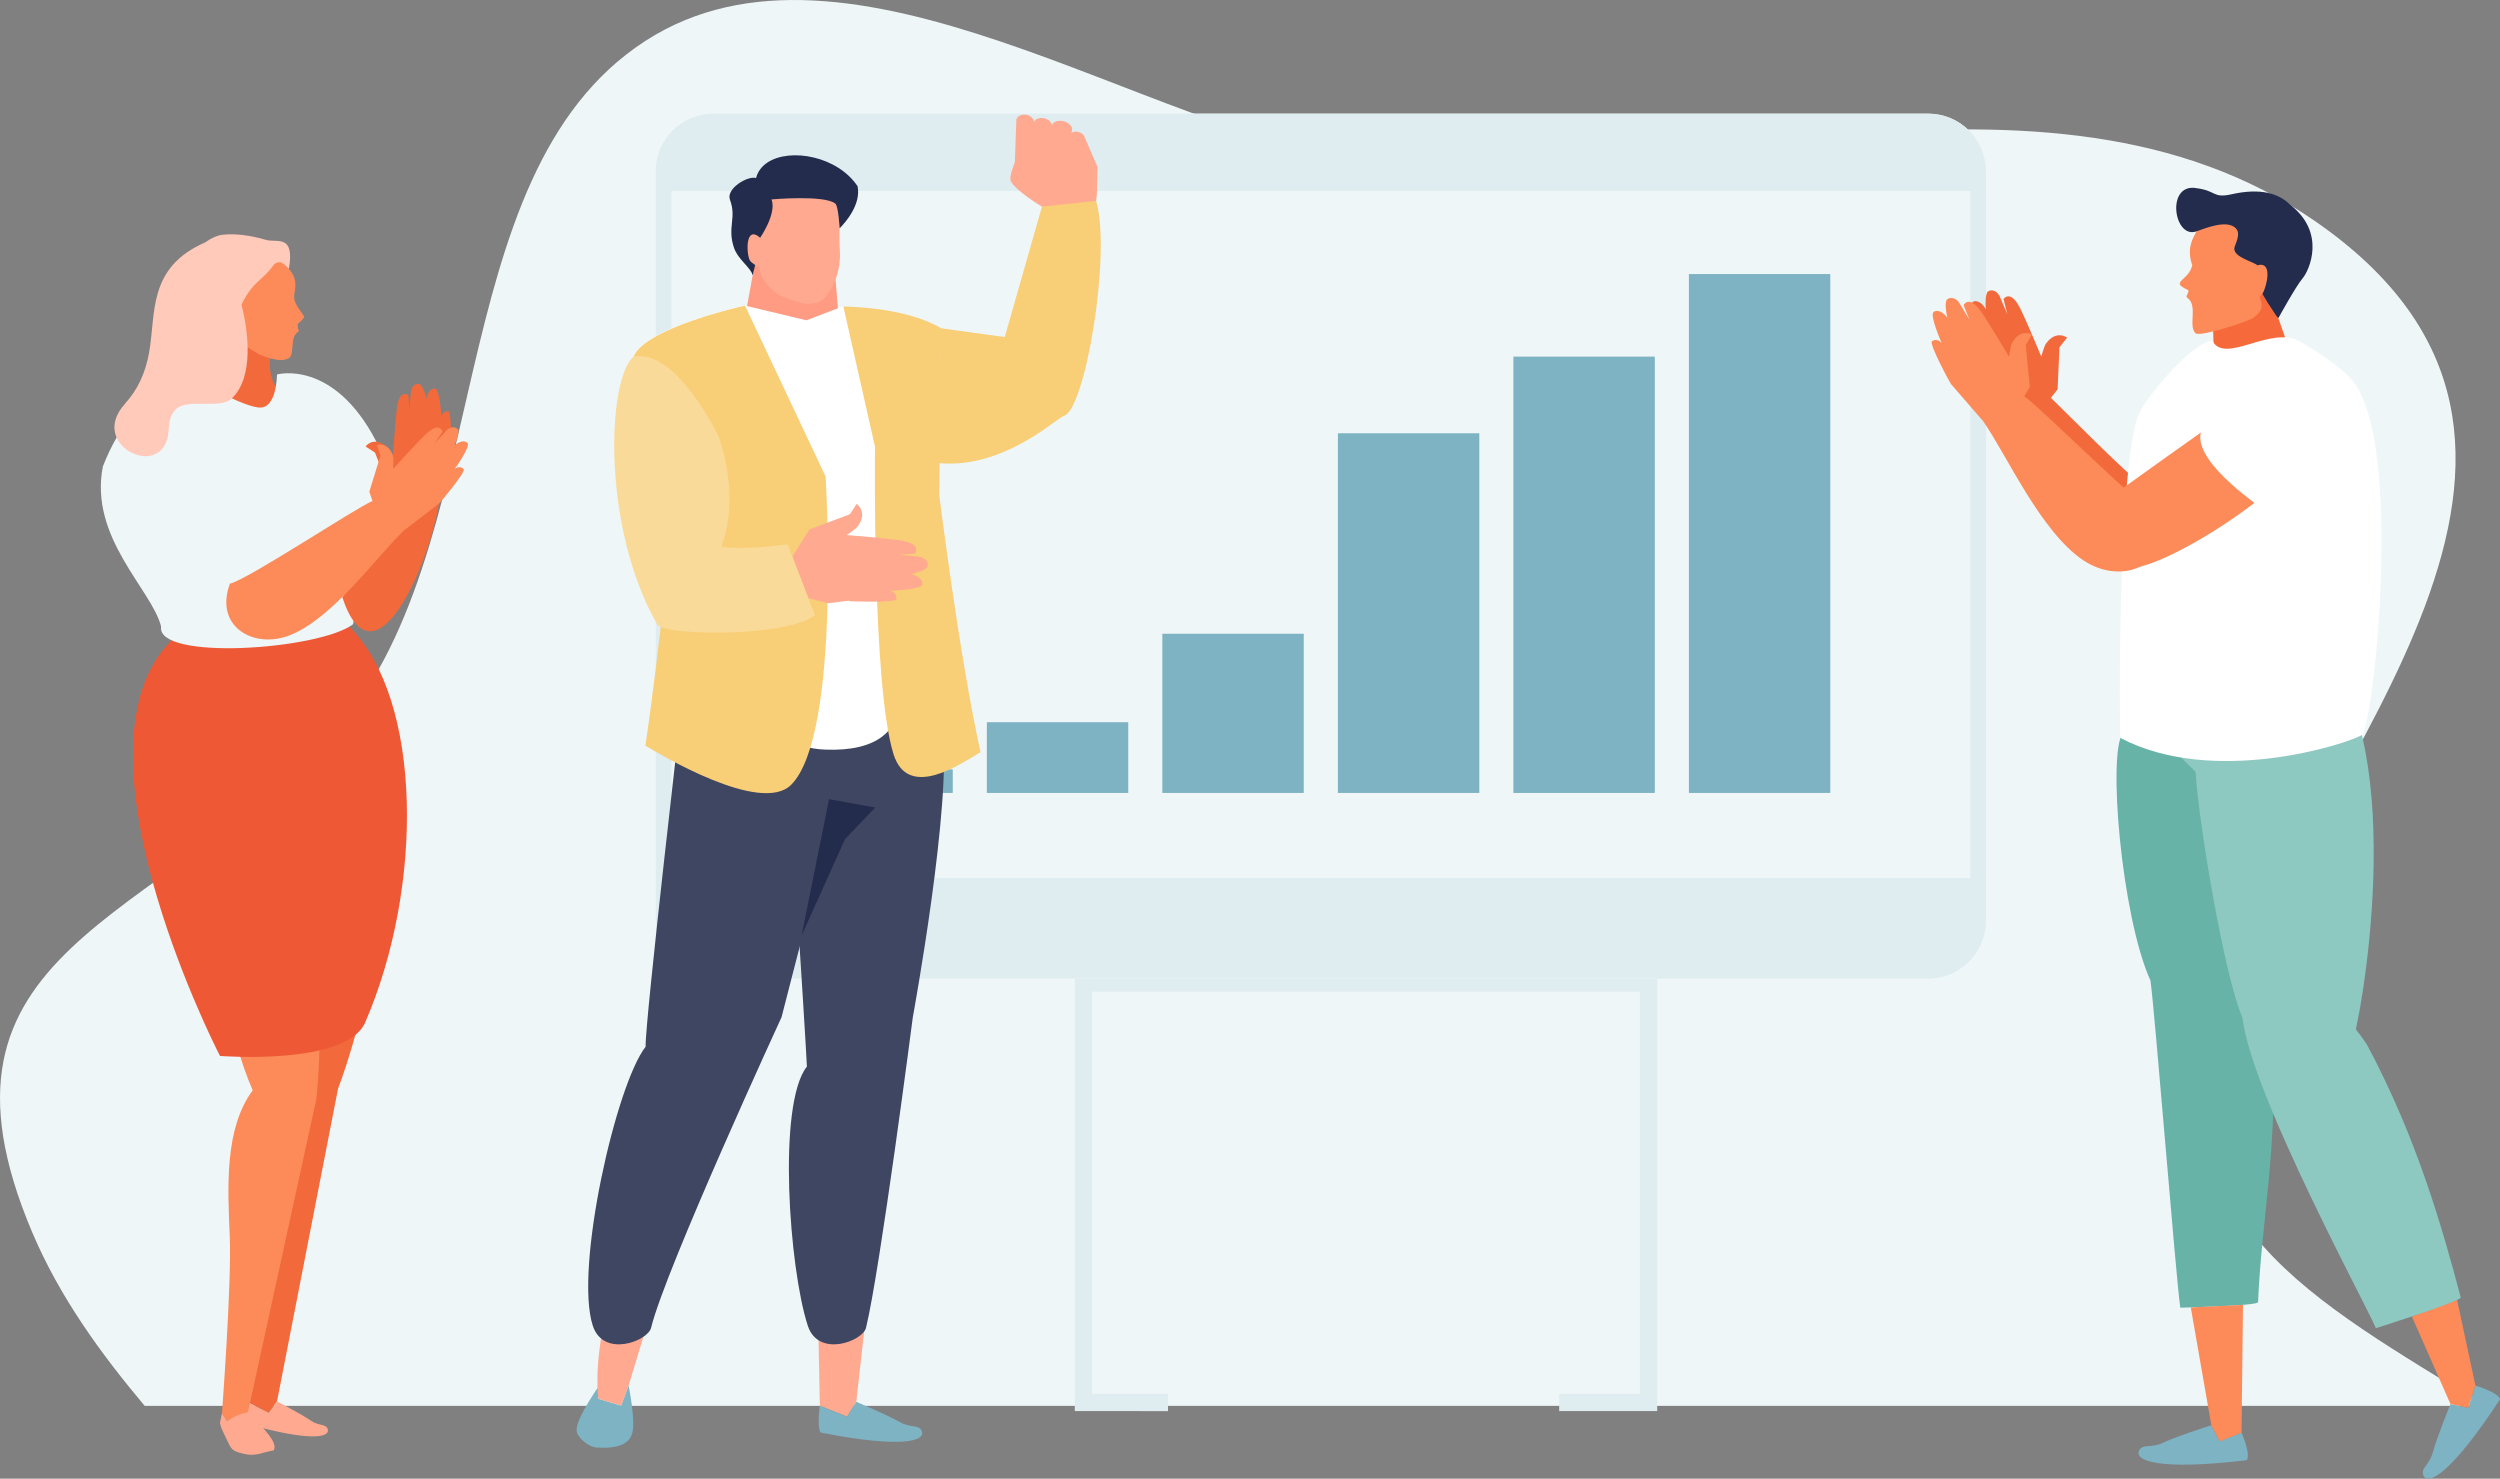 <svg width="328" height="194" viewBox="0 0 328 194" fill="none" xmlns="http://www.w3.org/2000/svg">
<rect x="0" y="0" width="328" height="194" fill="#808080" stroke="none"/>
<g clip-path="url(#clip0_271_541)">
<path d="M18.981 184.446H325.986C303.919 170.78 281.959 159.668 291.953 132.293C303.779 99.889 346.139 58.262 303.704 28.991C268.259 4.542 218.29 25.793 178.628 20.962C150.907 17.591 111.32 -11.862 84.664 5.375C57.215 23.13 65.608 72.547 43.293 96.732C20.557 121.362 -11.587 124.305 4.209 161.638C7.857 170.252 13.278 177.654 18.981 184.446Z" fill="#EFF6F8"/>
<path d="M153.243 182.864H143.282V130.1H215.154V182.864H204.566V185.13H217.423V127.833H141.012V185.13L153.243 185.139V182.864Z" fill="#DFECF0"/>
<path d="M86.034 120.818C86.034 124.997 89.433 128.394 93.618 128.394H252.976C257.16 128.394 260.551 125.006 260.551 120.818V22.479C260.551 18.299 257.16 14.912 252.976 14.912H93.609C89.425 14.912 86.025 18.299 86.025 22.479V120.818H86.034Z" fill="#EFF6F8"/>
<path d="M86.034 22.479V120.818C86.034 124.997 89.433 128.394 93.618 128.394H252.976C257.16 128.394 260.551 125.006 260.551 120.818V22.479C260.551 18.299 257.16 14.912 252.976 14.912H93.609C89.425 14.912 86.025 18.299 86.025 22.479H86.034ZM88.088 25.067H258.497V115.213H88.088V25.059V25.067Z" fill="#DFECF0"/>
<path d="M240.134 35.956H221.583V104.035H240.134V35.956Z" fill="#7EB3C3"/>
<path d="M217.11 46.788H198.558V104.036H217.11V46.788Z" fill="#7EB3C3"/>
<path d="M194.085 56.844H175.533V104.035H194.085V56.844Z" fill="#7EB3C3"/>
<path d="M171.052 83.147H152.5V104.035H171.052V83.147Z" fill="#7EB3C3"/>
<path d="M148.027 94.754H129.475V104.036H148.027V94.754Z" fill="#7EB3C3"/>
<path d="M125.002 100.944H106.45V104.035H125.002V100.944Z" fill="#7EB3C3"/>
<path d="M123.484 43.07C130.49 44.067 139.329 45.213 139.329 45.213C139.329 45.213 141.433 53.349 139.502 54.569C137.662 55.739 131.167 61.452 123.278 60.768C113.936 59.952 120.851 42.691 123.476 43.062L123.484 43.07Z" fill="#F8CE77"/>
<path d="M136.704 27.111C136.704 27.111 133.024 24.902 132.595 23.691C132.388 23.105 133.148 21.308 133.148 21.308L133.346 15.687C133.453 15.217 134.047 14.945 134.683 15.068C135.236 15.184 135.632 15.571 135.648 15.975C135.871 15.571 136.465 15.373 137.076 15.538C137.579 15.678 137.934 16.016 138.017 16.395C138.206 15.942 138.891 15.728 139.593 15.917C140.319 16.115 140.79 16.676 140.633 17.17L140.55 17.442C140.79 17.269 141.161 17.212 141.524 17.319C141.937 17.426 142.242 17.714 142.308 18.019L143.992 21.894L143.909 25.52L143.81 26.353C142.415 31.958 136.704 27.111 136.704 27.111Z" fill="#FFAA90"/>
<path d="M143.81 26.353C145.873 33.31 142.275 54.305 139.502 54.569C133.684 56.968 130.119 53.753 130.325 49.475L136.704 27.111L143.81 26.353Z" fill="#F8CE77"/>
<path d="M82.477 181.784C82.477 181.784 83.384 186.252 82.972 187.941C82.609 189.45 81.098 190.101 78.21 189.912C77.335 189.862 75.874 188.749 75.668 187.826C75.338 186.301 78.936 181.331 78.936 181.331L78.507 183.523L81.495 184.422L82.468 181.776L82.477 181.784Z" fill="#7EB3C3"/>
<path d="M85.513 171.769L82.477 181.776L81.503 184.422L78.515 183.523C78.515 183.523 77.789 179.361 79.629 171.859C81.288 165.1 85.522 171.769 85.522 171.769H85.513Z" fill="#FFAA90"/>
<path d="M113.696 171.851L112.343 183.919L111.146 185.872L107.565 184.438L107.383 175.33L113.696 171.851Z" fill="#FFAA90"/>
<path d="M118.07 186.581C119.514 187.398 120.587 186.87 120.942 187.752C121.487 189.112 118.161 190.027 107.639 187.942C107.177 187.125 107.556 184.438 107.556 184.438L111.138 185.873L112.343 183.919C112.343 183.919 116.395 185.634 118.07 186.581Z" fill="#7EB3C3"/>
<path d="M84.705 137.329C80.818 142.283 75.338 166.469 77.773 173.929C79.159 178.19 84.994 175.956 85.423 174.209C87.288 166.526 102.539 133.455 102.539 133.455L109.669 105.734L109.983 92.042L89.59 91.226C89.59 91.226 84.597 134.222 84.705 137.329Z" fill="#3F4662"/>
<path d="M105.856 139.942C101.961 144.896 103.546 166.468 105.98 173.928C107.366 178.19 113.201 175.956 113.622 174.209C115.487 166.526 119.762 133.455 119.762 133.455C119.762 133.455 124.986 105.074 123.632 95.694C123.236 92.94 121.132 85.34 121.132 85.34L103.125 96.353C103.125 96.353 105.749 136.826 105.865 139.942H105.856Z" fill="#3F4662"/>
<path d="M105.171 122.747L110.857 110.111L114.827 105.948L108.769 104.852L105.171 122.747Z" fill="#232C4C"/>
<path d="M110.131 42.765H97.538L99.13 34.044L109.487 35.058L110.131 42.765Z" fill="#FF9A83"/>
<path d="M99.601 32.708C99.766 30.557 99.279 27.128 100.178 25.702C101.218 24.045 103.191 23.888 104.891 23.888C106.591 23.888 108.563 24.037 109.603 25.702C110.494 27.128 110.016 30.557 110.181 32.708C110.387 35.453 109.413 37.695 108.117 39.187C107.523 39.69 106.855 39.839 106.071 39.847C105.295 39.987 102.332 38.899 101.738 38.396C99.725 36.698 99.394 35.453 99.601 32.708Z" fill="#FFAA90"/>
<path d="M95.772 26.213C95.227 24.762 98.058 23.039 99.196 23.353C100.112 19.849 106.021 19.47 110.032 22.042C111.006 22.668 111.864 23.468 112.516 24.433C112.995 26.782 110.981 29.131 110.156 29.955C110.156 29.955 110.007 27.054 109.595 26.716C108.175 25.545 101.227 26.163 101.227 26.163C101.936 28.059 99.692 31.258 99.692 31.258C99.692 31.258 99.559 32.964 98.751 36.121C98.52 35.107 96.828 34.077 96.291 32.486C95.392 29.782 96.671 28.603 95.772 26.213Z" fill="#232C4C"/>
<path d="M99.815 31.266C97.76 29.37 97.917 33.211 98.355 34.118C98.511 34.448 99.246 34.934 99.659 35.008L99.815 31.266Z" fill="#FFAA90"/>
<path d="M88.451 65.046C88.451 65.046 83.038 48.939 83.038 46.788C84.639 42.913 97.686 40.078 97.686 40.078L105.815 42.023L110.585 40.193C110.585 40.193 121.825 43.911 123.418 46.779C123.418 48.922 117.212 86.329 117.212 86.329C117.212 86.329 122.485 98.925 108.225 98.348C91.67 97.672 88.46 65.038 88.46 65.038L88.451 65.046Z" fill="white"/>
<path d="M83.096 46.804C83.096 48.947 88.509 65.062 88.509 65.062C88.509 65.062 86.669 84.566 84.672 97.829C86.487 98.9 99.799 106.954 103.801 102.964C110.436 96.337 108.315 62.507 108.315 62.507L97.744 40.102C97.744 40.102 84.697 42.938 83.096 46.812V46.804ZM123.228 65.062C123.228 65.062 123.476 45.221 123.484 43.07C118.681 40.202 110.651 40.218 110.651 40.218L114.802 58.616C114.802 58.616 114.406 89.924 117.228 98.941C119.135 105.049 126.067 100.203 128.65 98.678C125.91 86.428 123.244 65.054 123.244 65.054L123.228 65.062Z" fill="#F8CE77"/>
<path d="M111.485 67.486L112.392 66.109C112.392 66.109 113.927 67.189 112.516 69.093C112.293 69.398 111.097 70.198 111.097 70.198C111.097 70.198 116.651 70.643 118.318 70.932C121.025 71.401 120.042 72.646 120.042 72.646L117.955 72.786L120.422 73.009C121.272 73.083 121.85 73.652 121.701 74.287C121.594 74.765 120.092 75.218 119.49 75.342C120.282 75.457 121.157 76.026 121.008 76.685C120.851 77.378 116.725 77.526 116.725 77.526C117.303 77.592 117.69 78.07 117.6 78.598C117.509 79.125 111.625 78.886 111.625 78.886C111.518 78.878 111.418 78.845 111.328 78.812L108.654 79.142L106.054 78.49L103.95 73.017L106.211 69.456L111.485 67.478V67.486Z" fill="#FFAA90"/>
<path d="M86.248 81.961L94.509 72.011C97.348 65.038 94.245 57.166 94.245 57.166C94.245 57.166 88.666 45.601 83.096 46.804C79.654 49.87 78.936 69.217 86.248 81.961Z" fill="#FADA99"/>
<path d="M106.913 80.716L103.339 71.418C97.133 72.209 94.971 71.756 94.971 71.756C94.971 71.756 83.409 68.359 86.248 81.96C87.156 83.395 103.05 83.659 106.913 80.716Z" fill="#FADA99"/>
<path d="M300.585 46.474L290.508 47.966L290.319 41.965L297.383 37.407L300.585 46.474Z" fill="#F6693B"/>
<path d="M291.177 28.084C292.893 28.166 294.874 28.405 295.848 30.062C296.434 31.068 296.285 33.021 296.17 34.81C298.332 33.557 297.589 37.324 297.127 38.173C297.028 38.355 296.756 38.668 296.467 38.907C296.805 40.028 297.053 40.654 295.625 41.701C295.006 42.163 288.643 44.248 288.066 43.729C287.009 42.789 288.487 40.011 286.894 39.014C286.778 38.758 287.348 38.173 287.034 38.033C286.423 37.769 285.879 37.431 285.994 37.126C286.209 36.558 287.298 36.187 287.628 34.785C286.762 32.461 287.925 30.936 288.074 30.557C288.767 28.768 289.469 27.977 291.185 28.059L291.177 28.084Z" fill="#FC8B59"/>
<path d="M287.991 24.663C290.921 25.001 290.211 26.064 292.827 25.479C296.566 24.638 298.984 25.372 300.445 26.847C305.248 30.54 302.962 35.503 302.112 36.5C301.22 37.547 298.918 41.742 298.918 41.742L298.645 41.421C297.548 39.797 297.424 39.558 296.83 38.561C297.317 37.794 298.315 34.2 296.17 34.81C295.691 34.34 293.075 33.763 293.141 32.601C293.166 32.139 294.074 30.763 293.372 29.988C292.241 28.743 289.386 29.93 288.156 30.359C285.227 31.373 284.162 24.21 288 24.655L287.991 24.663Z" fill="#232C4C"/>
<path d="M283.799 189.293C282.198 190.043 281.1 189.392 280.655 190.299C279.97 191.7 283.428 192.936 294.775 191.576C295.336 190.744 294.082 187.949 294.082 187.949L291.218 189.095L290.121 186.993C290.121 186.993 285.648 188.411 283.799 189.285V189.293Z" fill="#7EB3C3"/>
<path d="M282.14 128.649C278.319 120.241 276.446 98.348 278.583 96.106C285.07 91.959 302.747 71.475 297.779 136.175C297.911 136.505 298.043 136.851 298.159 137.205C298.852 150.773 296.69 160.179 296.26 170.845C296.244 171.332 286.052 171.571 286.052 171.571C285.474 167.581 282.685 132.342 282.14 128.641V128.649Z" fill="#68B3A8"/>
<path d="M290.129 187.002L291.226 189.104L294.09 187.958L294.28 171.2L287.43 171.538L290.129 187.002Z" fill="#FC8B59"/>
<path d="M319.194 190.513C318.741 192.228 317.536 192.648 317.948 193.571C318.584 194.997 321.753 193.143 328 183.589C327.719 182.625 324.773 181.792 324.773 181.792L323.816 184.718L321.505 184.207C321.505 184.207 319.723 188.543 319.203 190.521L319.194 190.513Z" fill="#7EB3C3"/>
<path d="M321.497 184.199L323.816 184.71L324.773 181.784L322.372 170.548L316.438 172.725L321.497 184.199Z" fill="#FC8B59"/>
<path d="M288.074 101.332C287.694 100.54 282.561 97.301 282.908 91.539C288.387 89.965 298.778 81.927 299.322 81.689C316.001 87.838 311.321 124.709 309.093 135.046C303.985 144.987 296.978 137.271 294.214 133.504C291.854 128.286 288.354 107.291 288.074 101.332Z" fill="#8DC8C1"/>
<path d="M310.546 137.057C317.131 149.356 320.49 161.308 322.85 170.227C322.974 170.697 311.718 174.258 311.718 174.258C310.166 170.59 291.854 137.032 294.387 130.932C295.064 129.3 302.978 125.665 310.546 137.057Z" fill="#8DC8C1"/>
<path d="M262.408 38.989L263.357 41.215L262.862 39.237C262.862 39.237 263.72 37.934 264.967 40.3C265.734 41.751 267.814 46.779 267.814 46.779C267.814 46.779 268.202 45.419 268.408 45.114C269.745 43.21 271.206 44.298 271.206 44.298L270.199 45.567L269.959 51.09L269.068 52.195C271.263 54.272 279.293 62.523 281.563 63.982C281.744 78.606 267.822 63.661 263.267 54.668L259.776 49.269C259.718 49.194 257.638 43.622 258.092 43.375C258.554 43.127 259.115 43.342 259.347 43.853C259.347 43.853 258.249 39.97 258.843 39.608C259.413 39.261 260.197 39.888 260.543 40.597C260.477 40.003 260.444 38.462 260.857 38.215C261.393 37.885 262.095 38.239 262.425 39.006L262.408 38.989Z" fill="#F26A3B"/>
<path d="M280.481 54.602C277.791 62.523 278.047 96.74 278.204 96.823C290.418 103.244 307.888 97.63 309.877 96.435C311.371 95.545 315.481 57.874 308.573 49.862C306.791 47.793 303.473 45.831 301.823 44.842C297.961 42.542 291.911 47.966 290.228 44.652C287.158 45.238 281.133 52.681 280.49 54.602H280.481Z" fill="white"/>
<path d="M276.842 65.26C276.842 65.26 277.147 74.27 279.301 74.509C283.791 75.003 305.182 61.715 305.132 54.198C305.124 52.335 301.088 48.353 294.346 52.862C289.947 55.805 276.842 65.252 276.842 65.252V65.26Z" fill="#FC8B59"/>
<path d="M289.163 55.871C286.72 59.218 294.065 64.806 297.044 66.884C302.095 64.188 308.549 57.561 308.532 54.099C308.516 51.477 301.22 46.037 294.874 50.29C293.71 51.065 291.028 54.387 289.163 55.871Z" fill="white"/>
<path d="M257.135 39.871L258.389 41.94L257.622 40.044C257.622 40.044 258.29 38.635 259.858 40.803C260.824 42.138 263.588 46.812 263.588 46.812C263.588 46.812 263.778 45.419 263.943 45.081C265 43.004 266.592 43.877 266.592 43.877L265.775 45.279L266.312 50.777L265.577 51.989C268.045 53.736 281.067 66.843 283.518 67.972C284.542 74.591 278.138 76.693 273.376 73.544C267.748 69.818 263.308 59.729 260.18 55.245L255.963 50.381C255.889 50.315 253.05 45.089 253.471 44.776C253.892 44.463 254.478 44.595 254.775 45.073C254.775 45.073 253.141 41.388 253.677 40.943C254.189 40.523 255.055 41.034 255.493 41.685C255.344 41.108 255.096 39.583 255.468 39.278C255.955 38.874 256.697 39.13 257.127 39.838L257.135 39.871Z" fill="#FC8B59"/>
<path d="M36.344 183.869L35.247 185.361L32.466 183.968L33.662 167.598C33.662 167.598 31.376 151.26 36.014 141.616C35.123 138.574 34.941 133.694 35.098 128.509C35.412 117.999 50.258 115.436 49.219 123.118C47.692 134.452 44.358 142.803 44.358 142.803L36.344 183.869Z" fill="#F26A3B"/>
<path d="M40.768 186.383C41.874 187.133 42.773 186.779 42.996 187.504C43.343 188.634 40.611 189.145 32.309 186.787C31.995 186.103 32.474 183.968 32.474 183.968L35.255 185.361L36.353 183.869C36.353 183.869 39.497 185.51 40.776 186.383H40.768Z" fill="#FFAA90"/>
<path d="M32.523 185.303L29.8 186.474L29.123 185.402C29.123 185.402 30.403 168.364 30.147 162.272C29.866 155.76 29.437 148.103 33.151 143.05C31.64 139.62 29.982 133.735 28.389 127.157C24.601 111.438 41.519 121.857 41.783 126.976C42.328 137.634 41.494 144.245 41.494 144.245L32.523 185.312V185.303Z" fill="#FC8B59"/>
<path d="M28.868 186.705C29 187.381 29.09 187.463 29.775 188.93C30.337 190.126 30.419 190.356 31.855 190.711C33.514 191.123 34.034 190.645 35.915 190.282C36.501 189.211 34.479 187.504 33.976 186.614C33.382 185.559 33.077 185.262 33.077 185.262C31.467 185.262 30.089 186.268 29.792 186.474L29.115 185.402L28.859 186.705H28.868Z" fill="#FFAA90"/>
<path d="M45.843 82.224C55.441 91.811 55.614 116.351 47.915 134.139C45.439 139.86 28.868 138.541 28.868 138.541C27.465 135.878 8.657 97.845 22.505 84.013C23.446 83.073 40.471 79.043 45.843 82.224Z" fill="#EF5835"/>
<path d="M29.288 43.127C29.784 42.526 30.444 41.471 31.64 41.397C32.837 41.413 35.387 44.347 35.915 44.925C34.479 48.947 36.468 51.164 36.468 51.164C36.468 51.164 36.567 54.214 34.009 54.272C31.451 54.33 25.93 51.082 25.93 51.082C25.93 51.082 30.337 47.208 29.297 43.119L29.288 43.127Z" fill="#F26A3B"/>
<path d="M13.501 61.188C17.949 49.78 25.567 49.706 25.567 49.706C25.567 49.706 32.136 53.588 34.232 53.473C36.328 53.357 36.344 49.129 36.344 49.129C36.344 49.129 43.731 47.06 49.367 57.924C51.546 62.738 47.271 75.053 46.33 81.895C41.849 85.274 20.466 86.725 21.135 82.2C19.922 77.336 11.644 70.544 13.501 61.18V61.188Z" fill="#EFF6F8"/>
<path d="M53.889 51.494L53.733 53.67L53.576 51.84C53.576 51.84 52.462 50.983 52.099 53.357C51.876 54.816 51.571 59.704 51.571 59.704C51.571 59.704 50.844 58.666 50.58 58.468C48.88 57.231 47.964 58.583 47.964 58.583L49.194 59.375L51.018 63.999L52.099 64.675C50.836 67.082 46.413 76.454 44.911 78.358C49.037 90.855 56.514 74.072 57.752 65.087L59.138 59.474C59.171 59.391 59.303 54.041 58.841 53.967C58.379 53.893 57.958 54.231 57.917 54.742C57.917 54.742 57.719 51.115 57.108 50.983C56.522 50.851 56.044 51.618 55.953 52.319C55.837 51.791 55.408 50.472 54.987 50.382C54.434 50.258 53.939 50.761 53.889 51.511V51.494Z" fill="#F26A3B"/>
<path d="M58.511 56.564L57.034 58.163L58.057 56.63C58.057 56.63 57.727 55.269 55.953 56.893C54.863 57.891 51.579 61.518 51.579 61.518C51.579 61.518 51.661 60.248 51.579 59.927C51.026 57.907 49.458 58.385 49.458 58.385L49.92 59.77L48.451 64.518L48.872 65.722C46.38 66.818 32.532 76.025 30.163 76.578C28.067 82.232 33.332 85.241 38.094 83.32C43.731 81.054 49.466 72.959 53.031 69.571L57.628 66.043C57.702 66.002 61.152 61.905 60.838 61.551C60.525 61.204 59.98 61.213 59.633 61.575C59.633 61.575 61.738 58.616 61.35 58.138C60.978 57.676 60.12 57.973 59.617 58.459C59.856 57.973 60.343 56.679 60.079 56.341C59.724 55.896 59.023 55.987 58.511 56.539V56.564Z" fill="#FC8B59"/>
<path d="M30.609 41.932C30.345 39.937 33.019 34.514 34.653 34.299C36.287 34.085 36.93 34.027 38.069 35.478C39.299 37.036 38.482 38.297 38.606 39.196C38.713 39.962 39.514 40.902 39.91 41.52C39.794 41.949 39.076 42.493 39.076 42.493C39.076 42.493 39.027 43.169 39.233 43.416C38.672 43.836 38.531 44.191 38.441 44.776C38.317 45.559 38.399 46.573 37.995 46.911C36.955 47.785 34.248 46.664 33.613 46.276C31.467 44.957 30.939 44.463 30.601 41.924L30.609 41.932Z" fill="#FC8B59"/>
<path d="M16.381 52.986C18.106 51.099 19.088 48.865 19.55 46.326C20.491 41.133 19.303 35.123 26.936 31.793C27.654 31.282 28.414 30.903 29.132 30.812C30.766 30.598 32.887 30.878 34.867 31.464C36.361 31.901 38.697 30.639 37.904 35.28C37.525 34.868 37.038 34.431 36.691 34.39C35.635 34.53 36.237 34.843 34.075 36.731C32.944 37.72 32.193 38.858 31.682 39.995C32.598 43.523 33.332 49.491 30.403 52.294C28.876 53.753 24.552 52.195 23.074 53.703C21.638 55.162 22.587 56.77 21.581 58.468C19.41 62.153 11.975 57.833 16.39 52.995L16.381 52.986Z" fill="#FFCABA"/>
</g>
<defs>
<clipPath id="clip0_271_541">
<rect width="328" height="194" fill="white"/>
</clipPath>
</defs>
</svg>
